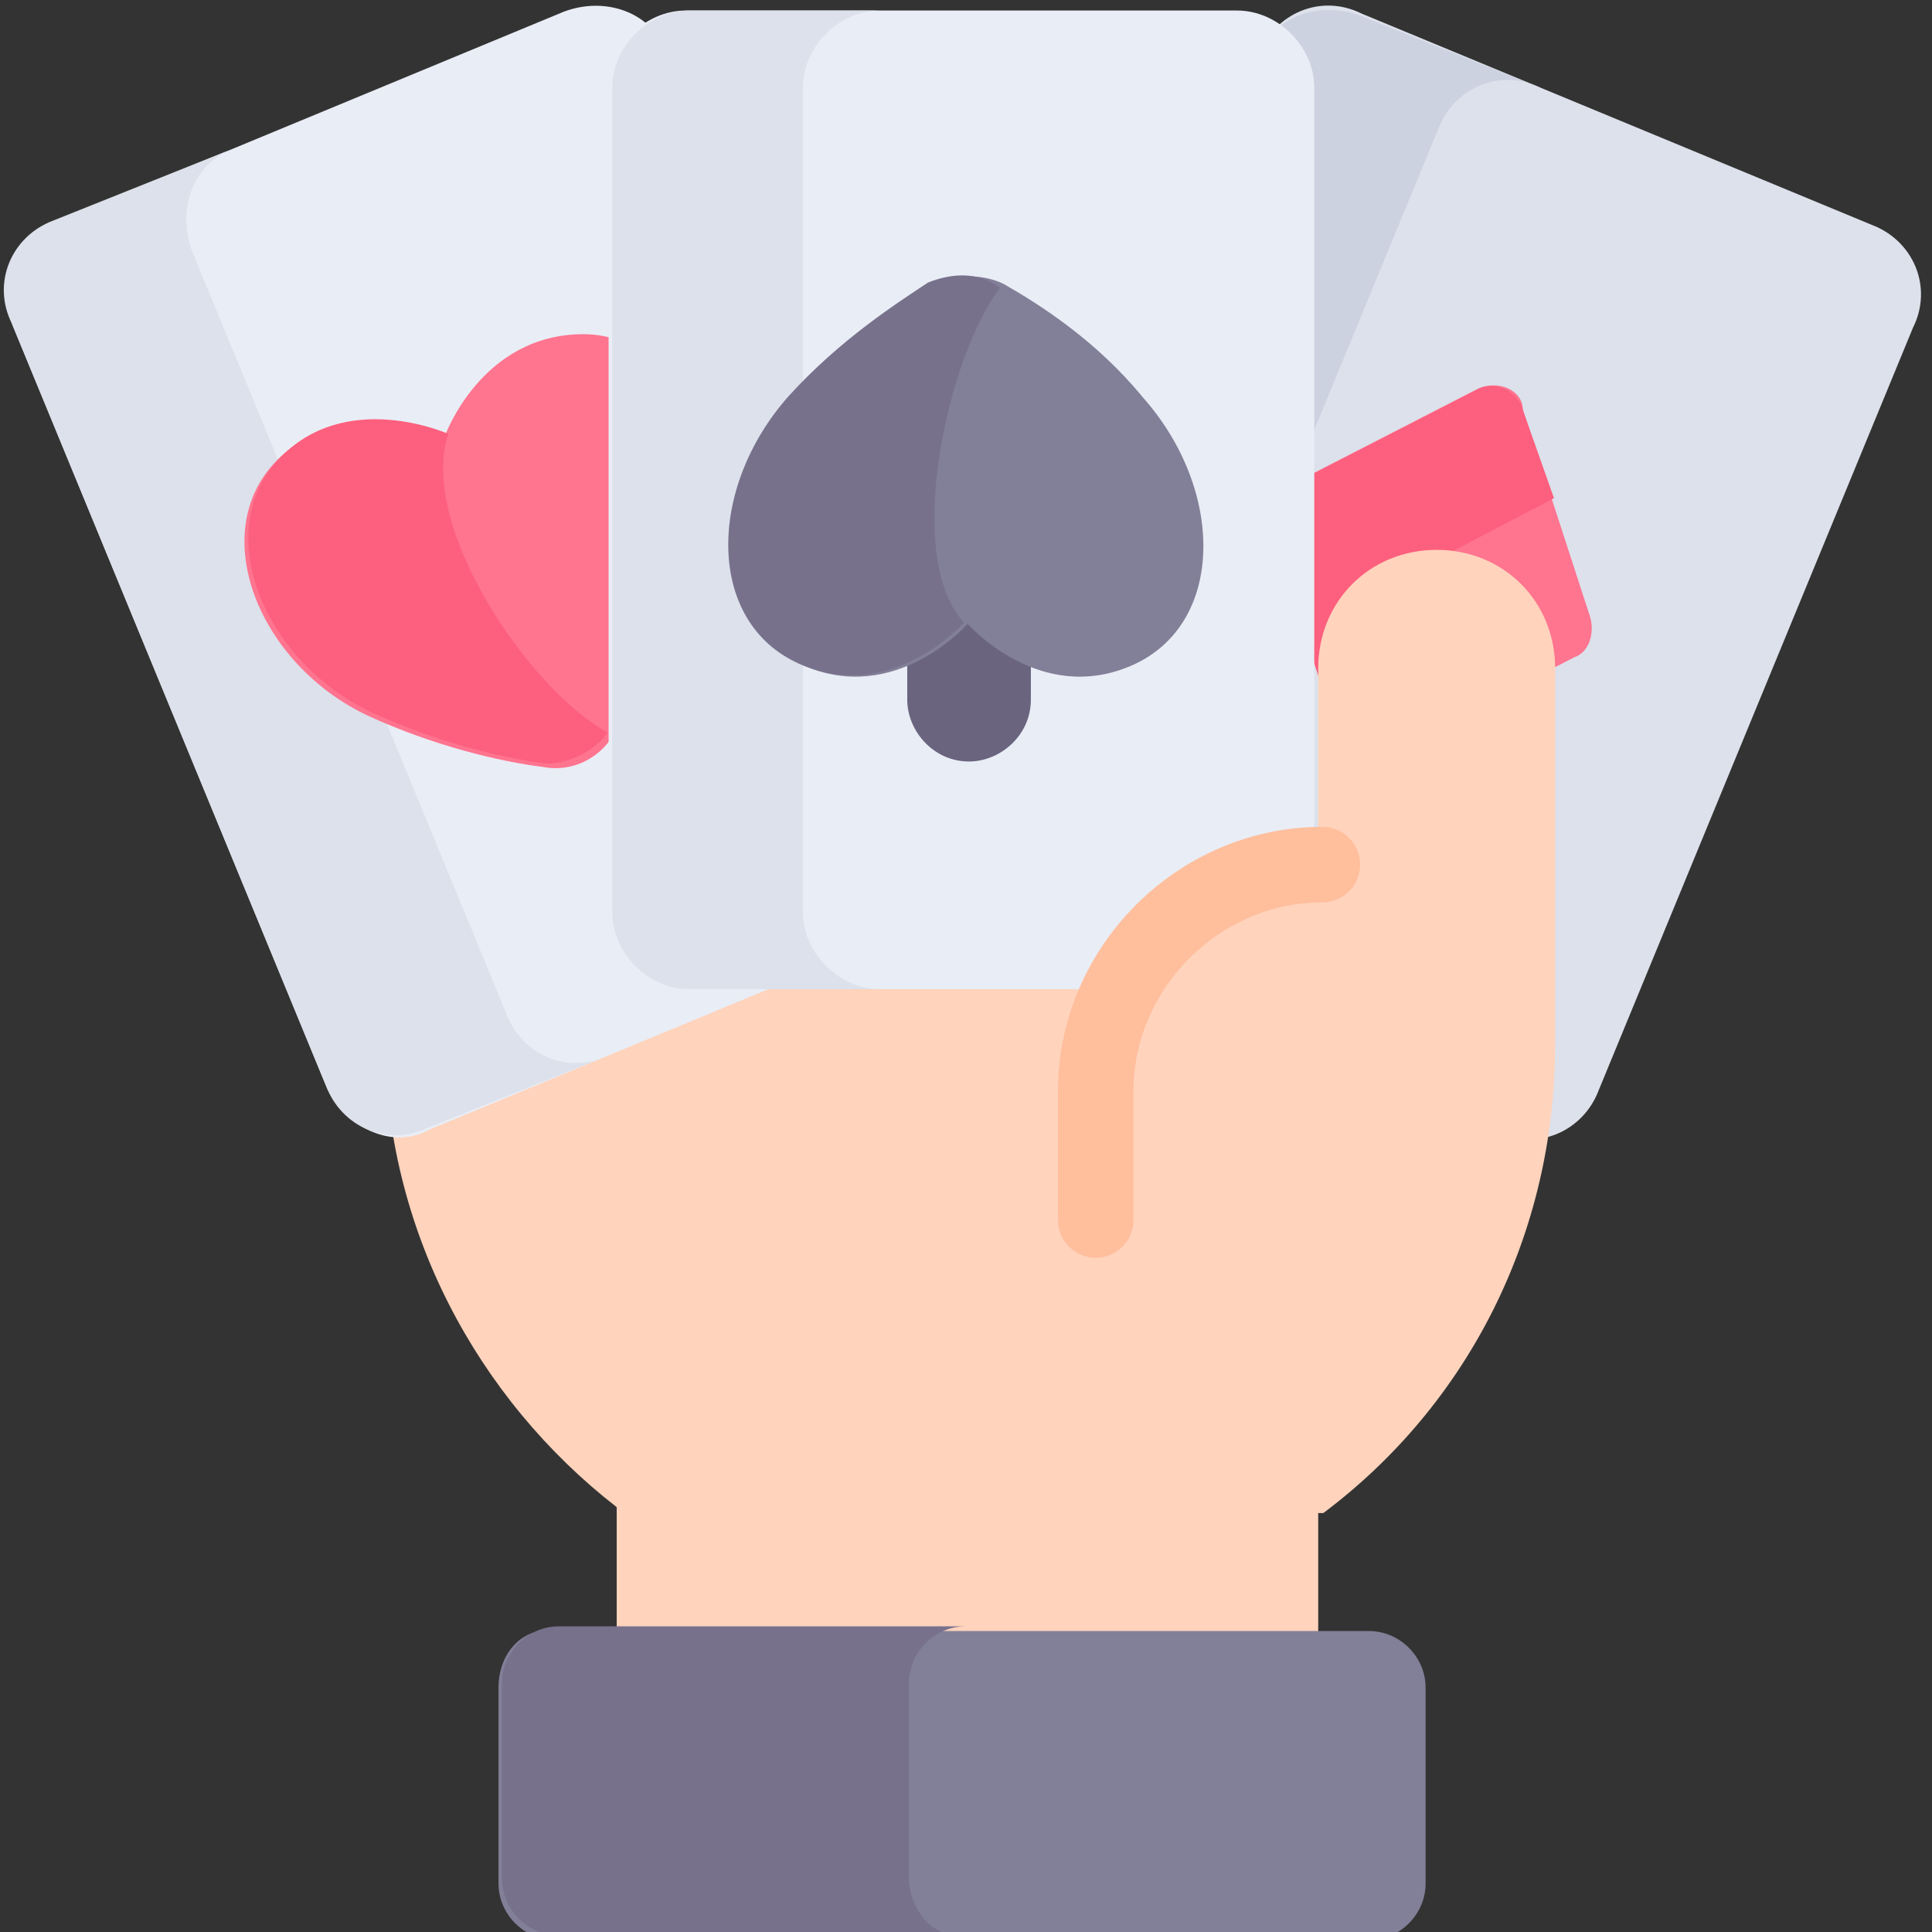 <?xml version="1.0" encoding="utf-8"?>
<!-- Generator: Adobe Illustrator 26.5.0, SVG Export Plug-In . SVG Version: 6.00 Build 0)  -->
<svg version="1.1" id="svg1101" xmlns:svg="http://www.w3.org/2000/svg"
	 xmlns="http://www.w3.org/2000/svg" xmlns:xlink="http://www.w3.org/1999/xlink" x="0px" y="0px" width="50px" height="50px"
	 viewBox="0 0 50 50" style="enable-background:new 0 0 50 50;" xml:space="preserve">
<rect x="0" y="0" width="50" height="50" fill="#333333" stroke="none"/>
<style type="text/css">
	.st0{clip-path:url(#SVGID_00000100374659752495811450000007912405464472109994_);}
	.st1{fill:#FFD3BC;}
	.st2{fill:#E9EDF5;}
	.st3{fill:#DCE1EB;}
	.st4{fill:#FF748F;}
	.st5{fill:#FD5F7E;}
	.st6{fill:#CDD2E1;}
	.st7{fill:#6A647F;}
	.st8{fill:#827F98;}
	.st9{fill:#77718C;}
	.st10{fill:none;stroke:#FFBE9C;stroke-width:1.465;stroke-linecap:round;stroke-linejoin:round;stroke-miterlimit:13.333;}
</style>
<g id="g1107" transform="matrix(1.333,0,0,-1.333,0,682.667)">
	<g id="g1109">
		<g>
			<defs>
				<rect id="SVGID_1_" x="-6.3" y="468.3" width="50" height="50"/>
			</defs>
			<clipPath id="SVGID_00000169558930037088830130000006492771467054112940_">
				<use xlink:href="#SVGID_1_"  style="overflow:visible;"/>
			</clipPath>
			<g id="g1111" style="clip-path:url(#SVGID_00000169558930037088830130000006492771467054112940_);">
				<g id="g1117" transform="translate(101.473,326.567)">
					<path id="path1119" class="st1" d="M-94,171.9v-6.5c0-3.7,1.8-7,4.5-9.1V151h9.3l3.4,20.9H-94z"/>
				</g>
				<g id="g1121" transform="translate(87.248,225.102)">
					<path id="path1123" class="st2" d="M-80.9,265.9l-6.1,14.8c-0.3,0.8,0,1.7,0.8,2l9.9,4.1c0.8,0.3,1.7,0,2-0.8l6.1-14.8
						c0.3-0.8,0-1.7-0.8-2l-9.9-4.1C-79.6,264.7-80.5,265.1-80.9,265.9"/>
				</g>
				<g id="g1125" transform="translate(134.431,244.645)">
					<path id="path1127" class="st3" d="M-124.6,247.8l-6.1,14.8c-0.3,0.8,0,1.7,0.8,2l-3.5-1.4c-0.8-0.3-1.2-1.2-0.8-2l6.1-14.8
						c0.3-0.8,1.2-1.2,2-0.8l3.5,1.4C-123.4,246.6-124.3,247-124.6,247.8"/>
				</g>
				<g id="g1129" transform="translate(154.228,425.24)">
					<path id="path1131" class="st4" d="M-142.9,80.4c-2,0-2.7-2-2.7-2s-2,0.9-3.3-0.5c-1.3-1.4-0.3-3.9,1.8-4.9
						c1.3-0.6,2.6-0.9,3.4-1c0.5-0.1,1,0.1,1.3,0.5c0.5,0.6,1.2,1.7,1.7,3.1C-140,77.9-141,80.4-142.9,80.4"/>
				</g>
				<g id="g1133" transform="translate(160.703,319.004)">
					<path id="path1135" class="st5" d="M-148.9,178.9c-1.5,0.8-3.7,4-3.1,5.8c0,0-2,0.9-3.3-0.5c-1.3-1.4-0.3-3.9,1.8-4.9
						c1.3-0.6,2.6-0.9,3.4-1C-149.7,178.3-149.2,178.5-148.9,178.9"/>
				</g>
				<g id="g1137" transform="translate(250.539,297.263)">
					<path id="path1139" class="st3" d="M-232.2,199l6.1,14.8c0.3,0.8,1.2,1.2,2,0.8l9.9-4.1c0.8-0.3,1.2-1.2,0.8-2l-6.1-14.8
						c-0.3-0.8-1.2-1.2-2-0.8l-9.9,4.1C-232.1,197.3-232.5,198.2-232.2,199"/>
				</g>
				<g id="g1141" transform="translate(297.722,277.72)">
					<path id="path1143" class="st6" d="M-275.9,217.1l6.1,14.8c0.3,0.8,1.2,1.2,2,0.8l-3.5,1.4c-0.8,0.3-1.7,0-2-0.8l-6.1-14.8
						c-0.3-0.8,0-1.7,0.8-2l3.5-1.4C-275.9,215.4-276.2,216.3-275.9,217.1"/>
				</g>
				<g id="g1145" transform="translate(392.066,410.768)">
					<path id="path1147" class="st4" d="M-363.4,93.8l-3.7-1.9c-0.3-0.1-0.4-0.5-0.3-0.8l1.3-4c0.1-0.4,0.6-0.6,0.9-0.4l3.7,1.9
						c0.3,0.1,0.4,0.5,0.3,0.8l-1.3,4C-362.5,93.8-363,94-363.4,93.8"/>
				</g>
				<g id="g1149" transform="translate(379.17,355.857)">
					<path id="path1151" class="st5" d="M-351.4,144.7c-0.1,0.3,0,0.6,0.3,0.8l2.1,1.1l-0.6,1.7c-0.1,0.4-0.6,0.6-0.9,0.4l-3.7-1.9
						c-0.3-0.1-0.4-0.5-0.3-0.8l1.3-4c0.1-0.4,0.6-0.6,0.9-0.4l1.6,0.8L-351.4,144.7z"/>
				</g>
				<g id="g1153" transform="translate(161.716,272.624)">
					<path id="path1155" class="st2" d="M-149.9,221.8v16c0,0.8,0.7,1.5,1.5,1.5h10.7c0.8,0,1.5-0.7,1.5-1.5v-16
						c0-0.8-0.7-1.5-1.5-1.5h-10.7C-149.2,220.3-149.9,221-149.9,221.8"/>
				</g>
				<g id="g1157" transform="translate(212.787,272.624)">
					<path id="path1159" class="st3" d="M-197.2,221.8v16c0,0.8,0.7,1.5,1.5,1.5h-3.7c-0.8,0-1.5-0.7-1.5-1.5v-16
						c0-0.8,0.7-1.5,1.5-1.5h3.7C-196.5,220.3-197.2,221-197.2,221.8"/>
				</g>
				<g id="g1161" transform="translate(271.714,365.444)">
					<path id="path1163" class="st7" d="M-251.8,135.8h-2.3v-2.7c0-0.6,0.5-1.2,1.2-1.2l0,0c0.6,0,1.2,0.5,1.2,1.2V135.8z"/>
				</g>
				<g id="g1165" transform="translate(300.187,337.015)">
					<path id="path1167" class="st8" d="M-278.2,162.2c-1.8-0.8-3.2,0.8-3.2,0.8s-1.4-1.6-3.2-0.8c-1.8,0.8-1.8,3.4-0.2,5.2
						c1,1.1,2.1,1.8,2.7,2.2c0.4,0.2,1,0.2,1.4,0c0.7-0.4,1.8-1.1,2.7-2.2C-276.4,165.6-276.4,163-278.2,162.2"/>
				</g>
				<g id="g1169" transform="translate(265.515,437.642)">
					<path id="path1171" class="st9" d="M-246.1,68.9c-1-1.3-1.9-5.2-0.7-6.5c0,0-1.4-1.6-3.2-0.8c-1.8,0.8-1.8,3.4-0.2,5.2
						c1,1.1,2.1,1.8,2.7,2.2C-247,69.2-246.5,69.2-246.1,68.9"/>
				</g>
				<g id="g1173" transform="translate(350.193,113.253)">
					<path id="path1175" class="st1" d="M-324.5,369.5c2.8,2.1,4.5,5.4,4.5,9.1v7.3c0,1.3-1,2.3-2.3,2.3l0,0c-1.3,0-2.3-1-2.3-2.3v0
						v-3.8l0,0c-2.4,0-4.4-2-4.4-4.4v-13.5h4.4V369.5z"/>
				</g>
				<g id="g1177" transform="translate(132.378,66.962)">
					<path id="path1179" class="st8" d="M-122.7,412.4v-3.8c0-0.6,0.5-1.1,1.1-1.1h15.8c0.6,0,1.1,0.5,1.1,1.1v3.8
						c0,0.6-0.5,1.1-1.1,1.1h-15.8C-122.2,413.6-122.7,413.1-122.7,412.4"/>
				</g>
				<g id="g1181" transform="translate(240.547,15.453)">
					<path id="path1183" class="st9" d="M-222.9,460.2v3.8c0,0.6,0.5,1.1,1.1,1.1h-7.9c-0.6,0-1.1-0.5-1.1-1.1v-3.8
						c0-0.6,0.5-1.1,1.1-1.1h7.9C-222.4,459-222.9,459.6-222.9,460.2"/>
				</g>
				<g id="g1185" transform="translate(350.273,285.042)">
					<path id="path1187" class="st10" d="M-324.6,210.3L-324.6,210.3c-2.4,0-4.4-2-4.4-4.4v-2.5"/>
				</g>
			</g>
		</g>
	</g>
</g>
</svg>
